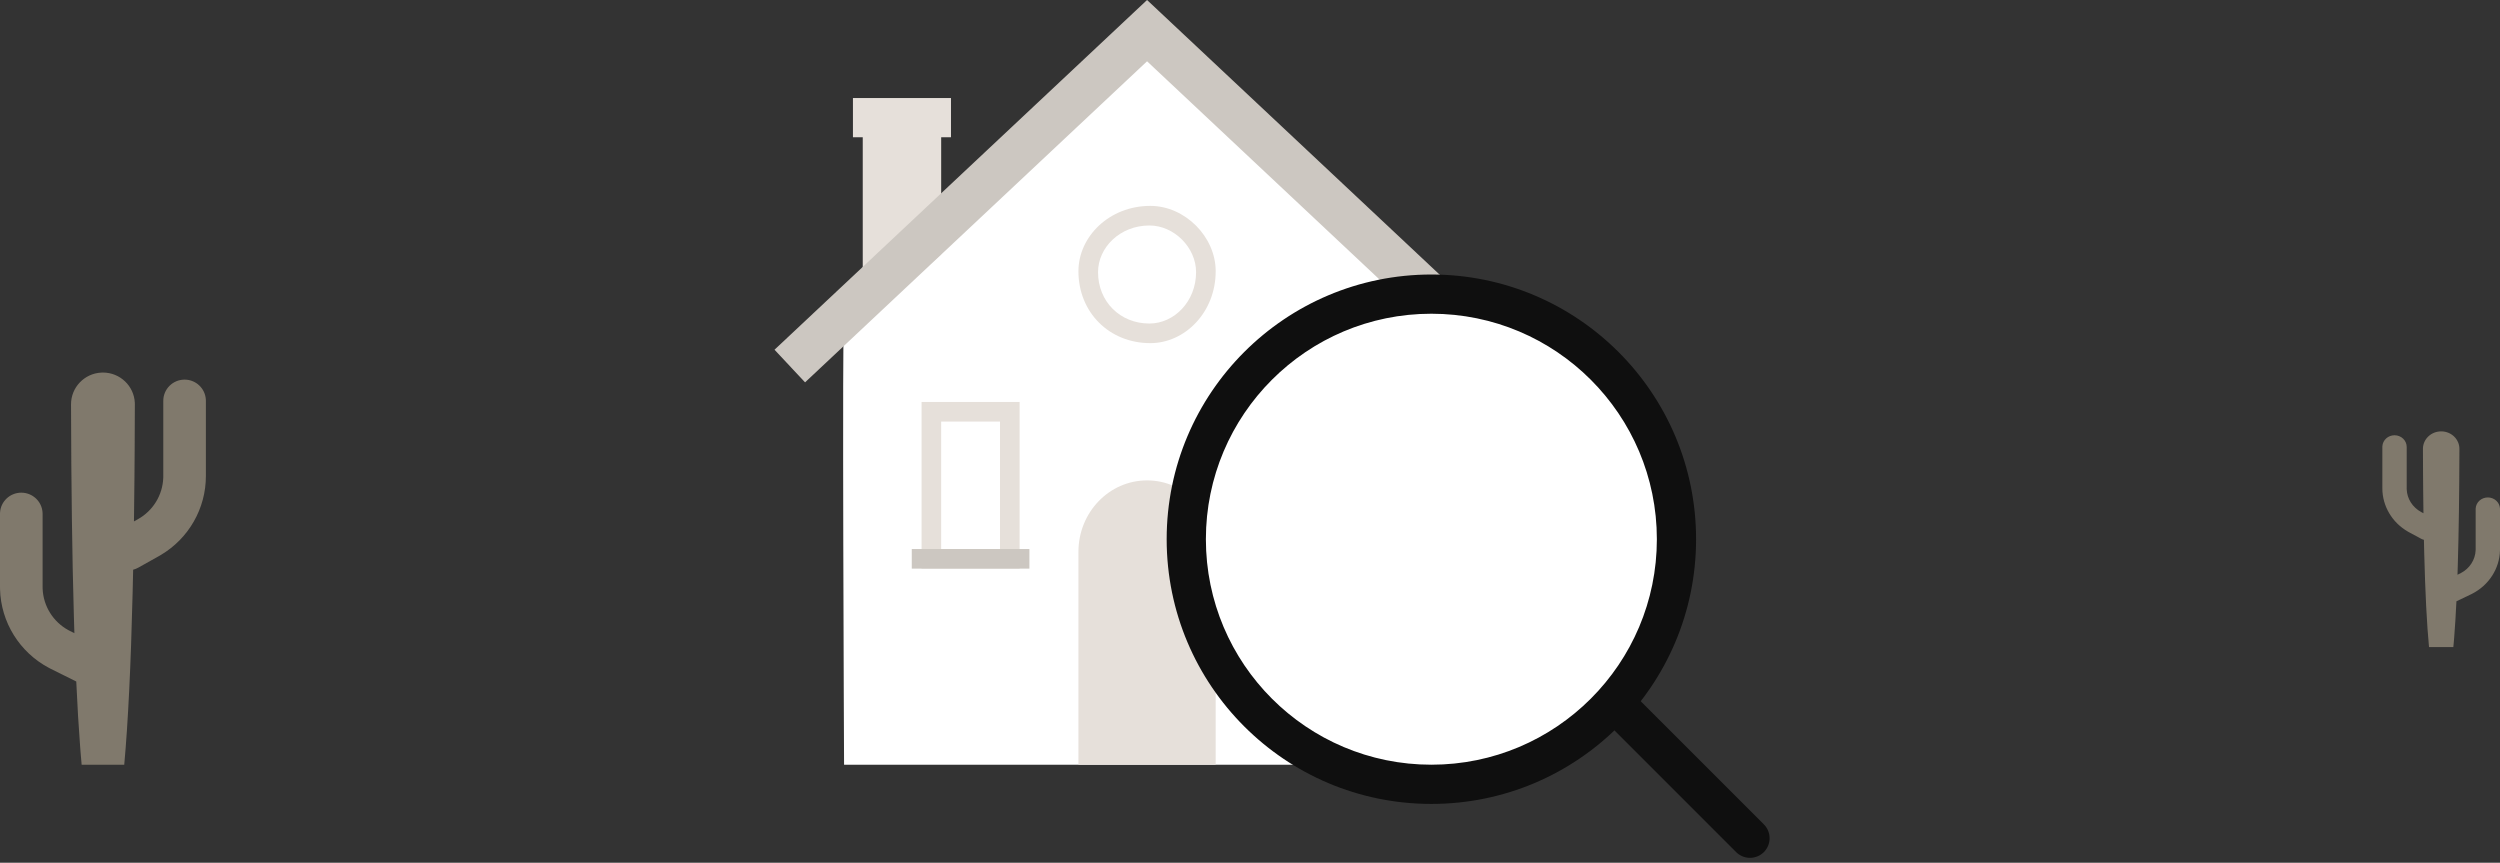 <?xml version="1.0" encoding="UTF-8"?>
<svg width="255px" height="88px" viewBox="0 0 255 88" version="1.1" xmlns="http://www.w3.org/2000/svg" xmlns:xlink="http://www.w3.org/1999/xlink">
    <rect x="0" y="0" width="255" height="88" fill="#333333" stroke="none"/>
    <title>1B256EFA-EF92-45FF-879B-397B11159A45</title>
    <g id="Page-1" stroke="none" stroke-width="1" fill="none" fill-rule="evenodd">
        <g id="Uzlabojumiem" transform="translate(-1046, -427)">
            <g id="Group-5" transform="translate(823, 50)">
                <g id="Group-6" transform="translate(50, 327)">
                    <g id="illustration" transform="translate(50, 50)">
                        <g id="illustration_nothing_found_2" transform="translate(123, 0)">
                            <path d="M10.5,38 C12.246,38 13.672,39.369 13.752,41.087 L13.755,41.247 L13.735,45.954 L13.714,48.749 C13.7,50.274 13.684,51.753 13.664,53.186 L14.071,52.957 C15.611,52.095 16.584,50.501 16.652,48.754 L16.655,48.56 L16.655,40.883 C16.655,39.689 17.628,38.721 18.828,38.721 C19.985,38.721 20.93,39.621 20.996,40.756 L21,40.883 L21,48.56 C21,51.864 19.252,54.917 16.411,56.605 L16.202,56.726 L14.1,57.903 C13.932,57.996 13.758,58.065 13.581,58.111 L13.527,60.5 C13.347,67.899 13.062,73.733 12.673,78 L8.328,78 L8.247,77.069 L8.176,76.187 C8.025,74.233 7.893,72.008 7.779,69.512 L7.718,69.483 L5.204,68.232 L4.993,68.124 C1.996,66.538 0.088,63.466 0.003,60.088 L0,59.852 L0,52.414 L0.004,52.287 C0.07,51.152 1.015,50.252 2.172,50.252 C3.329,50.252 4.275,51.152 4.341,52.287 L4.345,52.414 L4.345,59.852 L4.348,60.043 C4.415,61.815 5.414,63.424 6.977,64.276 L7.147,64.364 L7.588,64.585 L7.534,62.806 C7.361,56.765 7.265,49.578 7.245,41.247 C7.241,39.509 8.613,38.088 10.339,38.004 L10.5,38 Z" id="Path" fill="#80796C"></path>
                            <g id="Group-3" transform="translate(79, 0)">
                                <g id="House">
                                    <path d="M7.095,78 L69,78 L69,32.082 L37.855,3 L7.095,32.082 C6.881,32.284 7.095,78 7.095,78 Z" id="Fill-9" fill="#FFFFFF"></path>
                                    <polyline id="Fill-11" fill="#E6E0DA" points="17 25.948 9 33 9 12 17 12 17 25.948"></polyline>
                                    <rect id="Rectangle" fill="#E6E0DA" x="8" y="10" width="10" height="4"></rect>
                                    <polygon id="Path" fill="#E6E0DA" points="15 58 25 58 25 41 15 41"></polygon>
                                    <polygon id="Fill-14" fill="#FFFFFF" points="17 56 23 56 23 43 17 43"></polygon>
                                    <g id="Group-4" transform="translate(50, 41)">
                                        <polygon id="Path" fill="#E6E0DA" points="1 17 11 17 11 0 1 0"></polygon>
                                        <polygon id="Fill-16" fill="#FFFFFF" points="3 15 9 15 9 2 3 2"></polygon>
                                        <polygon id="Fill-17" fill="#CCC7C1" points="0 17 12 17 12 15 0 15"></polygon>
                                    </g>
                                    <polygon id="Fill-18" fill="#CCC7C1" points="14 58 26 58 26 56 14 56"></polygon>
                                    <path d="M38.333,35 C34.14,35 31,31.86 31,27.667 C31,24.14 34.14,21 38.333,21 C41.86,21 45,24.14 45,27.667 C45,31.86 41.86,35 38.333,35 L38.333,35 Z" id="Path" fill="#E6E0DA"></path>
                                    <path d="M38.238,33 C35.243,33 33,30.757 33,27.762 C33,25.243 35.243,23 38.238,23 C40.757,23 43,25.243 43,27.762 C43,30.757 40.757,33 38.238,33 L38.238,33 Z" id="Path" fill="#FFFFFF"></path>
                                    <path d="M38.001,49 L38.001,49 C34.135,49 31,52.262 31,56.287 L31,78 L45,78 L45,56.287 C45,52.262 41.866,49 38.001,49" id="Fill-19" fill="#E6E0DA"></path>
                                    <polygon id="Path-2" fill="#CCC7C1" points="0 35.672 38 0 76 35.672 72.884 39 38 6.251 3.116 39"></polygon>
                                </g>
                                <g id="Group-2" transform="translate(40, 28)">
                                    <path d="M27,2 C13.193,2 2,13.193 2,27 C2,40.807 13.193,52 27,52 C40.807,52 52,40.807 52,27 C52,13.193 40.807,2 27,2 Z" id="Path" fill="#FFFFFF" fill-rule="nonzero"></path>
                                    <path d="M27,0 C12.088,0 0,12.088 0,27 C0,41.912 12.088,54 27,54 C41.912,54 54,41.912 54,27 C54,12.088 41.912,0 27,0 Z M27,4 C39.703,4 50,14.297 50,27 C50,39.703 39.703,50 27,50 C14.297,50 4,39.703 4,27 C4,14.297 14.297,4 27,4 Z" id="Oval" fill="#0F0F0F"></path>
                                    <path d="M44.586,42.586 C45.326,41.846 46.501,41.807 47.287,42.469 L47.414,42.586 L60.914,56.086 C61.695,56.867 61.695,58.133 60.914,58.914 C60.174,59.654 58.999,59.693 58.213,59.031 L58.086,58.914 L44.586,45.414 C43.805,44.633 43.805,43.367 44.586,42.586 Z" id="Path-3" fill="#0F0F0F"></path>
                                </g>
                            </g>
                            <path d="M249,44 C249.998,44 250.812,44.753 250.858,45.698 L250.86,45.786 L250.849,48.375 L250.837,49.912 C250.829,50.751 250.819,51.564 250.808,52.352 L251.041,52.226 C251.92,51.752 252.477,50.876 252.515,49.915 L252.517,49.808 L252.517,45.586 C252.517,44.929 253.073,44.396 253.759,44.396 C254.42,44.396 254.96,44.891 254.998,45.516 L255,45.586 L255,49.808 C255,51.625 254.001,53.305 252.378,54.233 L252.258,54.299 L251.057,54.946 C250.961,54.998 250.862,55.036 250.76,55.061 L250.73,56.375 C250.627,60.445 250.464,63.653 250.241,66 L247.759,66 L247.712,65.488 L247.672,65.003 C247.586,63.928 247.51,62.705 247.445,61.331 L247.41,61.316 L245.974,60.628 L245.853,60.568 C244.14,59.696 243.05,58.006 243.002,56.148 L243,56.019 L243,51.928 L243.002,51.858 C243.04,51.234 243.58,50.739 244.241,50.739 C244.902,50.739 245.443,51.234 245.481,51.858 L245.483,51.928 L245.483,56.019 L245.485,56.123 C245.523,57.098 246.094,57.983 246.987,58.452 L247.084,58.5 L247.336,58.622 L247.305,57.644 C247.206,54.321 247.151,50.368 247.14,45.786 C247.138,44.83 247.922,44.048 248.908,44.002 L249,44 Z" id="Path" fill="#80796C" transform="translate(249, 55) scale(-1, 1) translate(-249, -55) "></path>
                        </g>
                    </g>
                </g>
            </g>
        </g>
    </g>
</svg>